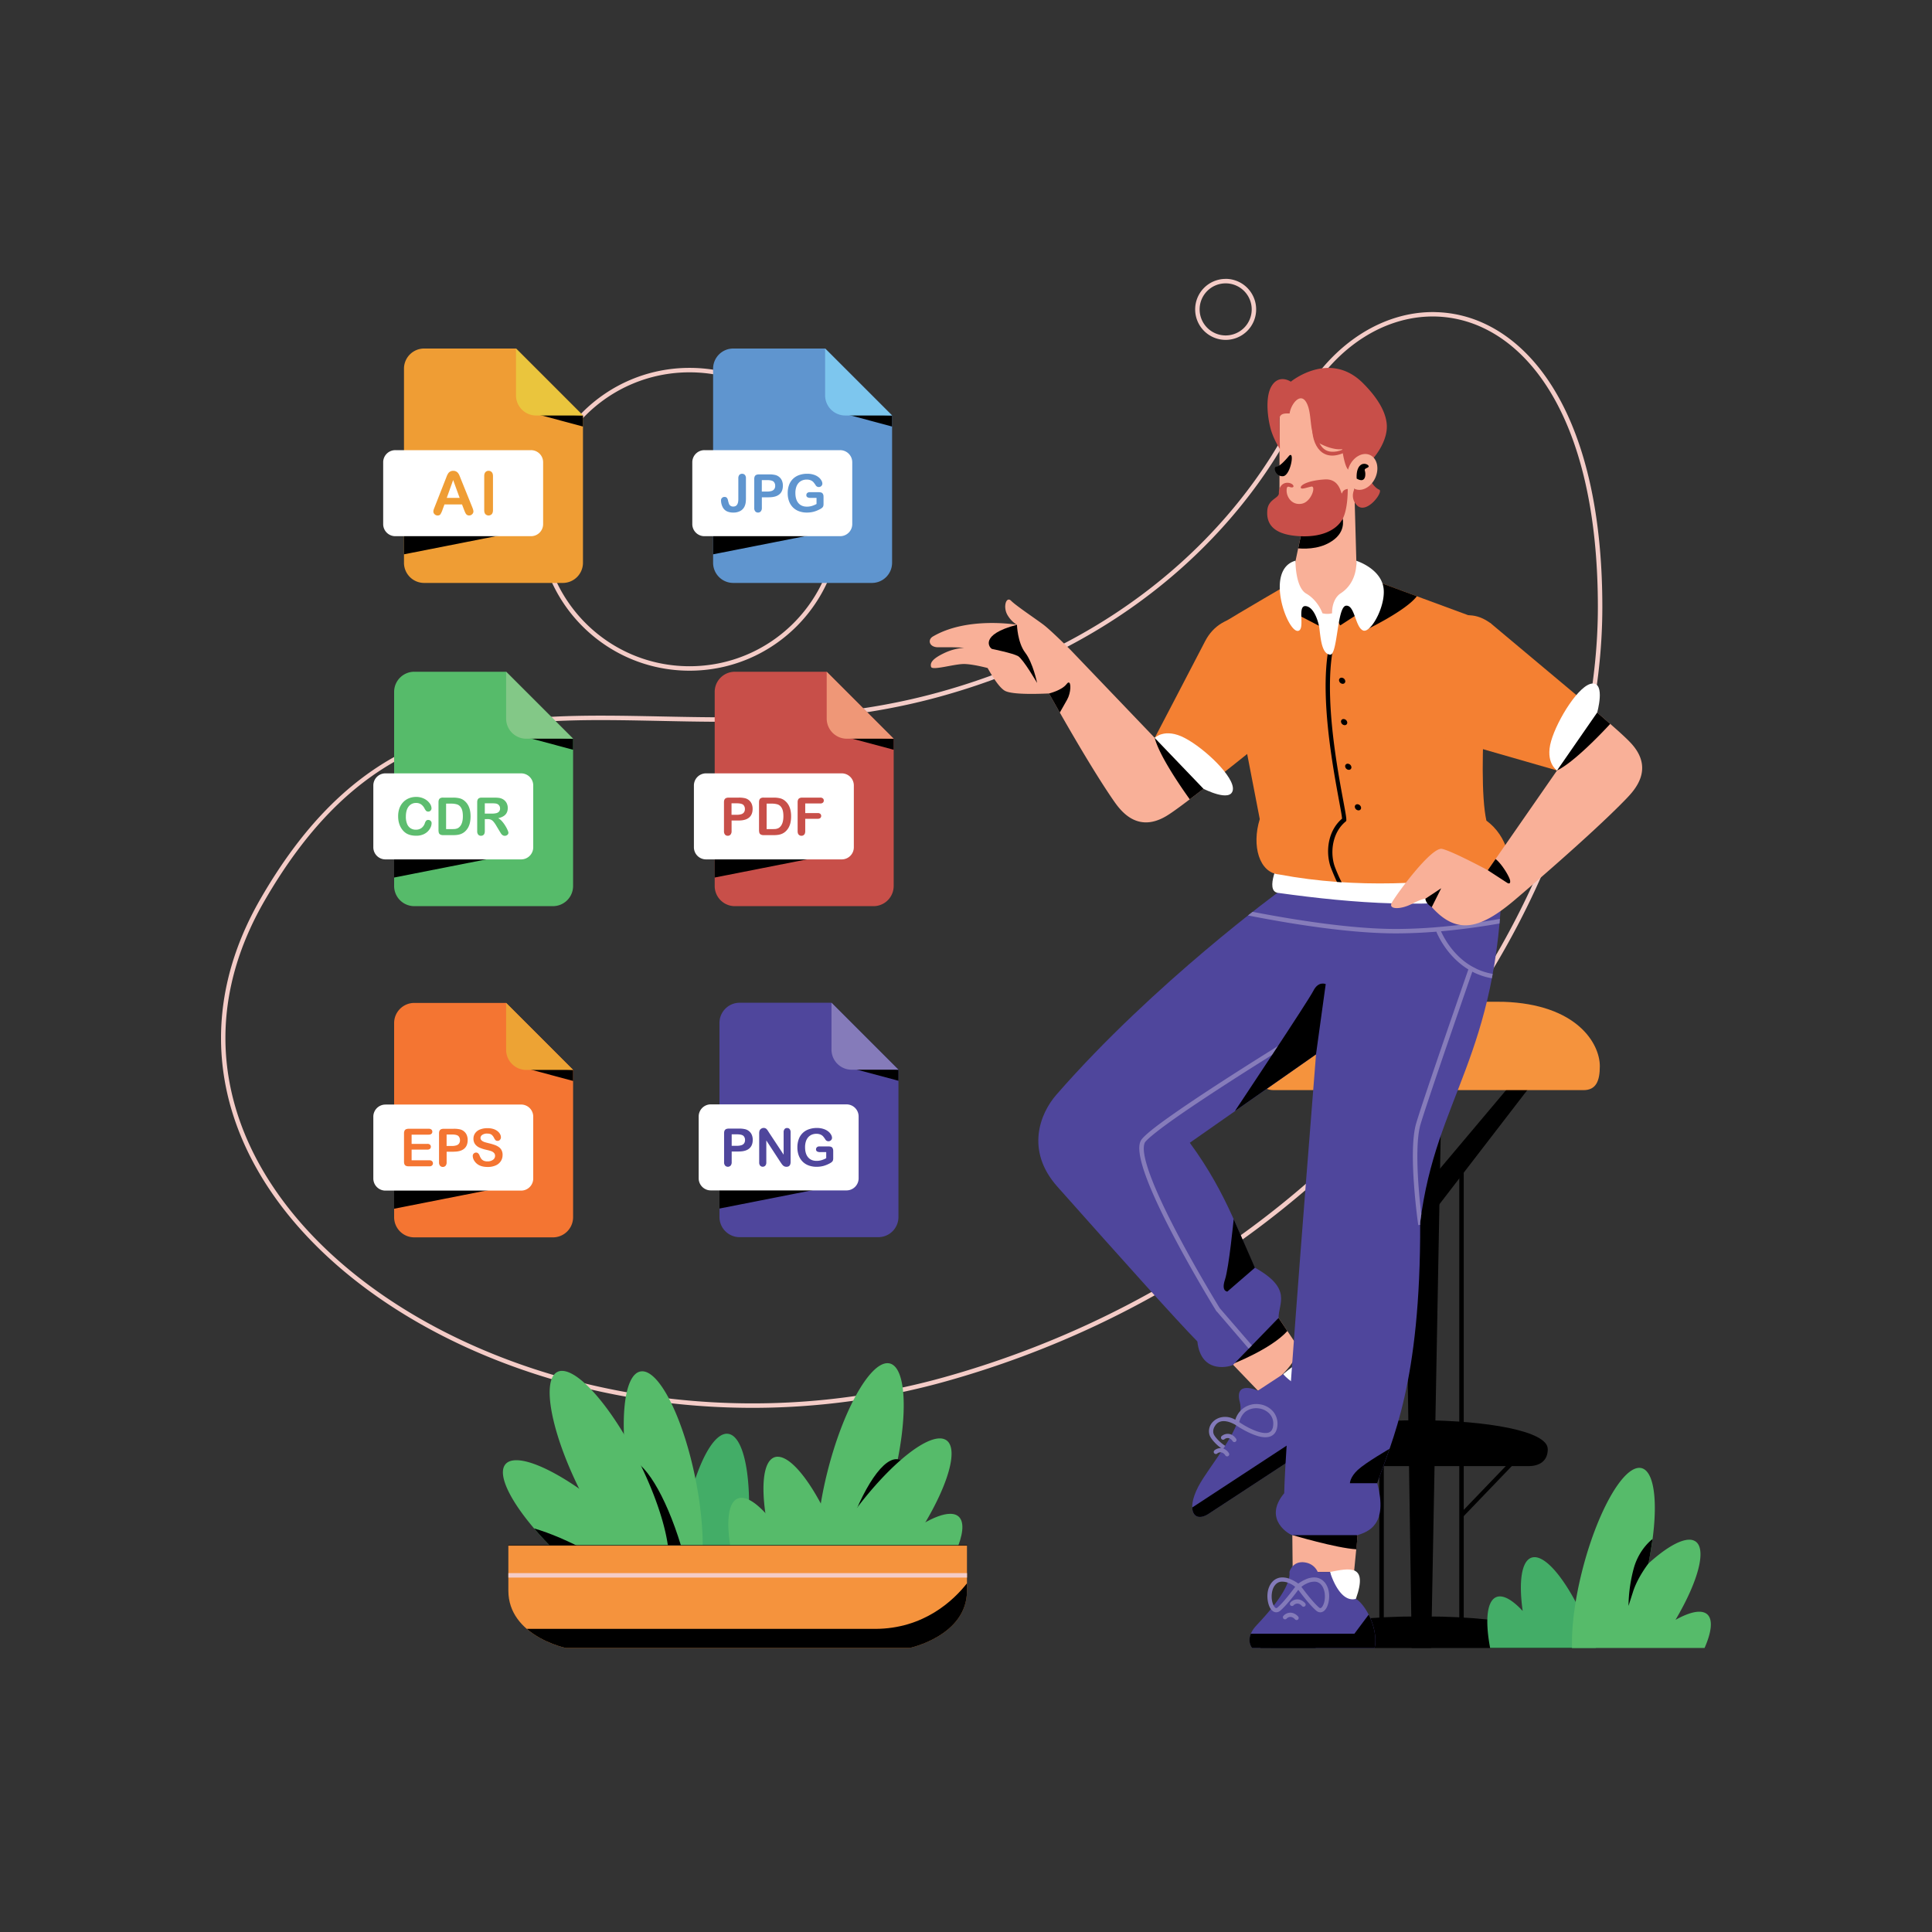 <svg xmlns="http://www.w3.org/2000/svg" viewBox="0 0 3000 3000"><rect x="0" y="0" width="3000" height="3000" fill="#333333" stroke="none"/><defs><style>.cls-1{fill:#f5933d}.cls-2{fill:#43ad67}.cls-3{fill:#56bb6a}.cls-4{fill:#f4ccc7}.cls-5{fill:#ef9d34}.cls-6{fill:#fff}.cls-8{fill:#5f95cf}.cls-12{fill:#4f469c}.cls-14{fill:#f9b098}.cls-15{fill:#837ab9}.cls-17{fill:#f48032}.cls-18{fill:#c84f49}.cls-19{fill:#f47532}</style></defs><g id="Various_Formats_Illustration" data-name="Various Formats Illustration"><path d="M2178.92 1673.95h59.84l-16.44 885h-30.17l-13.23-885z"/><path d="M2403.37 2250.12c0 19.12-13.5 26.47-30.27 26.47h-328.52c-16.76 0-30.26-7.35-30.26-26.47 0-62.19 389-57.17 389 0Z"/><path d="M2145.28 1811.06a3.38 3.38 0 0 0-3.46 3.28v710a3.37 3.37 0 0 0 3.46 3.28 3.37 3.37 0 0 0 3.47-3.26v-710a3.38 3.38 0 0 0-3.46-3.28Z"/><path d="M2185.84 1874.22h46L2047.5 1655.3h-30.17l168.51 218.92z"/><path d="M2231.84 1874.22h-46l184.35-218.92h30.16l-168.51 218.92z"/><path class="cls-1" d="M2110.14 1555.36c-117.22 3-157.45 64.15-157.45 100.21 0 23.15 6 37.18 25.31 37.18h480.91c19.3 0 25.3-14 25.3-37.18 0-35.3-35.63-96.31-150-100 0 0-215.09-.45-224.07-.22Z"/><path d="M2201.14 2510c-141.07 0-227.32 27.65-227.32 49h466.84c0-21.32-86.26-49-227.32-49l-6.1 10-6.1-10Z"/><path d="M2269.41 1797.93a3.38 3.38 0 0 0-3.46 3.28v723.08a3.46 3.46 0 0 0 6.92 0v-723.08a3.38 3.38 0 0 0-3.46-3.28ZM2034.42 2237.13c-1.41 1.22-2.33 2.45-2.06 2.73l110.16 114.63c.27.29 1.64-.47 3.06-1.69s2.33-2.45 2.05-2.73l-110.15-114.63c-.27-.29-1.64.47-3.06 1.69Z"/><path d="M2380.71 2237.13c1.43 1.22 2.33 2.45 2.05 2.73l-110.14 114.63c-.28.29-1.64-.47-3.06-1.69s-2.33-2.45-2.06-2.73l110.16-114.63c.28-.29 1.64.47 3.05 1.69Z"/><path class="cls-2" d="M2382.7 2418a14.14 14.14 0 0 0-6.42 1.51c-13.75 6.94-18.14 37.31-11.86 82-13.71-14.81-25.94-22.64-35.4-22.61a14.19 14.19 0 0 0-7.29 1.91c-12.85 7.45-15.74 36.18-7.87 78.09h164.23c-29-80.83-69.78-141-95.39-140.93Z"/><path class="cls-3" d="M2545.29 2279.28c-27 .42-66.14 71.24-88.68 160.53-11.1 44-16.66 86.81-15.49 119.14h205.72c10.76-24.46 12.69-42.41 5.5-50.86-3.07-3.6-7.74-5.42-13.87-5.4-9.35 0-21.9 4.34-36.76 12.62 36.8-62.35 48.94-112.19 29.83-122.52a17.4 17.4 0 0 0-8.51-1.94c-14.7.05-37.36 13.28-63.51 37.12 17.17-82.27 12-145.53-12.18-148.57a13.94 13.94 0 0 0-2.05-.11Z"/><path d="M2559.52 2428s-16.56 21.14-23.67 43.38l-7.11 22.25a232.44 232.44 0 0 1 8.33-59c8.66-30.28 29-44.81 29-44.81s-4.54 31-6.6 38.21Z"/><path class="cls-4" d="M1070.75 578.15c126.06 0 228.18 102.13 228.18 228.19s-102.12 228.18-228.18 228.18S842.56 932.4 842.56 806.34s102.12-228.19 228.19-228.19Zm0-6.92c-129.81 0-235.11 105.31-235.11 235.11s105.3 235.1 235.11 235.1 235.09-105.3 235.09-235.1-105.29-235.11-235.09-235.11Zm1156.7-79.79a183.28 183.28 0 0 1 74.71 17.3c96.94 45.06 179 181 179 433.76 0 445.68-366.08 1014.57-1014.95 1196-324.15 90.62-655.82 21.85-872.3-127.75-108.24-74.8-187.62-169.76-223.14-274.9s-27.37-220.49 39.93-337c128.47-222.54 277.5-270.72 451.3-279.16s372 23.74 595.63-37.48c445.54-122 569.22-459.58 570-461.83 48.53-83.94 124.17-130.09 199.83-128.93Zm.25-6.84c-78.38-1.15-156.63 46.66-206.17 132.47a4 4 0 0 0-.26.56S1900 953.92 1455.76 1075.54c-222 60.78-419.28 28.75-594.14 37.24s-327.49 58.42-456.9 282.54c-68.16 118.07-76.59 235.84-40.48 342.74S480.81 1941 590 2016.43c218.38 150.92 551.9 219.91 878.1 128.71 651.83-182.23 1020-753.18 1020-1202.64 0-254.25-82.62-393.38-183-440a189.22 189.22 0 0 0-77.38-17.86ZM1903.2 440a40.43 40.43 0 1 1-40.42 40.42A40.37 40.37 0 0 1 1903.2 440Zm0-6.93a47.35 47.35 0 1 0 47.34 47.35A47.4 47.4 0 0 0 1903.2 433Z"/><path class="cls-5" d="M658.68 541.18a31.31 31.31 0 0 0-31.38 31.38V873.8a31.31 31.31 0 0 0 31.38 31.38h215.17a31.32 31.32 0 0 0 31.38-31.38V645.18l-104-104Z"/><path d="M627.3 824.94v35.8l181.55-35.8H627.3z"/><path class="cls-6" d="M613.85 699h210.69a18.79 18.79 0 0 1 18.83 18.84v95.93a18.79 18.79 0 0 1-18.83 18.82H613.85A18.79 18.79 0 0 1 595 813.74v-95.93A18.8 18.8 0 0 1 613.85 699Z"/><path class="cls-5" d="M693.73 773.09h20l-10.08-27.69-9.92 27.69Zm26.9 18.63-3.2-8.43h-27.27L687 791.9a30.55 30.55 0 0 1-3.2 6.81c-.88 1.17-2.33 1.74-4.35 1.74a6.36 6.36 0 0 1-4.53-1.87 5.76 5.76 0 0 1-2-4.26 9.67 9.67 0 0 1 .46-2.84c.31-1 .81-2.33 1.51-4.07L692 743.85q.74-1.87 1.74-4.49A24.17 24.17 0 0 1 696 735a8.92 8.92 0 0 1 3.06-2.79 9.44 9.44 0 0 1 4.72-1.1 9.22 9.22 0 0 1 4.71 1.1 8.76 8.76 0 0 1 3.07 2.74 17.21 17.21 0 0 1 2 3.67q.82 1.92 2.06 5.17L733.08 787q2.05 5 2.06 7.19a6 6 0 0 1-2 4.3 6.33 6.33 0 0 1-4.67 1.93 5.83 5.83 0 0 1-2.74-.6 5.58 5.58 0 0 1-1.92-1.51 15.28 15.28 0 0 1-1.69-3c-.59-1.37-1.09-2.58-1.52-3.61ZM751.9 792.17v-52.85q0-4.12 1.87-6.18a6.27 6.27 0 0 1 4.85-2.06 6.36 6.36 0 0 1 4.94 2.06c1.29 1.35 1.93 3.4 1.93 6.18v52.85q0 4.17-1.93 6.23a6.87 6.87 0 0 1-9.79 0c-1.25-1.41-1.87-3.48-1.87-6.23Z"/><path d="m824.54 640.7 80.69 21.62v-17.14l-80.69-4.48z"/><path d="m905.23 645.18-104-104v72.62a31.31 31.31 0 0 0 31.38 31.38Z" fill="#eac53d"/><path class="cls-8" d="M1138.68 541.18a31.31 31.31 0 0 0-31.38 31.38V873.8a31.31 31.31 0 0 0 31.38 31.38h215.17a31.32 31.32 0 0 0 31.38-31.38V645.18l-104-104Z"/><path d="M1107.3 824.94v35.8l181.55-35.8H1107.3z"/><path class="cls-6" d="M1093.85 699h210.69a18.79 18.79 0 0 1 18.83 18.84v95.93a18.79 18.79 0 0 1-18.83 18.82h-210.69a18.79 18.79 0 0 1-18.85-18.85v-95.93a18.8 18.8 0 0 1 18.85-18.81Z"/><path class="cls-8" d="M1158.29 742.79v30.53a53.88 53.88 0 0 1-.36 6.76 21 21 0 0 1-1.51 5.64 15.35 15.35 0 0 1-6.56 7.52 21.81 21.81 0 0 1-11.13 2.66 23.16 23.16 0 0 1-9.9-1.87 14.59 14.59 0 0 1-6.36-6 22.42 22.42 0 0 1-2.06-5.13 20.93 20.93 0 0 1-.8-5.53 5.22 5.22 0 0 1 5.53-5.72 4.46 4.46 0 0 1 3.54 1.36 9.41 9.41 0 0 1 1.82 4.21 38.59 38.59 0 0 0 1.36 4.89 7.32 7.32 0 0 0 2.26 3.14 7 7 0 0 0 4.53 1.31q7.83 0 7.83-11.49v-32.28a8 8 0 0 1 1.55-5.36 6.1 6.1 0 0 1 8.63 0 7.71 7.71 0 0 1 1.63 5.36ZM1190.93 745.5h-8v17.8h8a23.6 23.6 0 0 0 7-.87 8.22 8.22 0 0 0 4.3-2.86 8.56 8.56 0 0 0 1.47-5.21 8.82 8.82 0 0 0-2.27-6.28q-2.55-2.58-10.45-2.59Zm2.86 26.71H1183v16.49a7.73 7.73 0 0 1-1.67 5.37 5.48 5.48 0 0 1-4.22 1.83 5.55 5.55 0 0 1-4.29-1.79 7.74 7.74 0 0 1-1.63-5.33v-44.91q0-3.9 1.79-5.57c1.19-1.11 3.09-1.67 5.68-1.67h15.15a40.06 40.06 0 0 1 10.33 1 15.45 15.45 0 0 1 6.17 3.3 14.76 14.76 0 0 1 4 5.65 19.9 19.9 0 0 1 1.35 7.51q0 8.91-5.48 13.51t-16.34 4.58ZM1278.78 771.21v11.17a12 12 0 0 1-.44 3.58 5.72 5.72 0 0 1-1.63 2.39 14.71 14.71 0 0 1-3 2.06 47.55 47.55 0 0 1-10.18 4.18 41.21 41.21 0 0 1-10.65 1.31 34.72 34.72 0 0 1-12.25-2.07 25.87 25.87 0 0 1-9.42-6 26.83 26.83 0 0 1-6-9.54 35.94 35.94 0 0 1-2.07-12.52 36.6 36.6 0 0 1 2-12.44 25.55 25.55 0 0 1 6-9.58 26 26 0 0 1 9.59-6 36.46 36.46 0 0 1 12.79-2.1 31.39 31.39 0 0 1 10.42 1.59 22.37 22.37 0 0 1 7.35 3.94 17.49 17.49 0 0 1 4.25 5 10.25 10.25 0 0 1 1.44 4.73 5.09 5.09 0 0 1-1.67 3.82 5.53 5.53 0 0 1-3.94 1.55 5.41 5.41 0 0 1-2.46-.6 5.55 5.55 0 0 1-2-1.66 45.35 45.35 0 0 0-3.7-5.17 11.71 11.71 0 0 0-4.09-2.94 15.34 15.34 0 0 0-6.52-1.2 17.86 17.86 0 0 0-7.31 1.43 15.07 15.07 0 0 0-5.53 4.1 18.76 18.76 0 0 0-3.5 6.56 29.5 29.5 0 0 0-1.19 8.62q0 10.26 4.69 15.78t13.16 5.53a26.78 26.78 0 0 0 7.67-1.07 38.66 38.66 0 0 0 7.31-3.07v-9.46h-9.14a10.06 10.06 0 0 1-5-1 3.62 3.62 0 0 1-1.67-3.38 4.21 4.21 0 0 1 1.39-3.22 5.6 5.6 0 0 1 3.86-1.27h13.4a17.14 17.14 0 0 1 4.17.44 4.61 4.61 0 0 1 2.74 2 7.81 7.81 0 0 1 1.07 4.53Z"/><path d="m1304.54 640.7 80.69 21.62v-17.14l-80.69-4.48z"/><path d="m1385.23 645.18-104-104v72.62a31.3 31.3 0 0 0 31.38 31.38Z" fill="#7dc6ee"/><path class="cls-3" d="M643.35 1043.08a31.3 31.3 0 0 0-31.35 31.38v301.24a31.3 31.3 0 0 0 31.38 31.37h215.14a31.3 31.3 0 0 0 31.38-31.37v-228.62l-104-104Z"/><path d="M611.97 1326.84v35.79l181.55-35.79H611.97z"/><path class="cls-6" d="M598.52 1200.87h210.69A18.79 18.79 0 0 1 828 1219.7v95.93a18.79 18.79 0 0 1-18.83 18.83H598.52a18.78 18.78 0 0 1-18.82-18.83v-95.93a18.78 18.78 0 0 1 18.82-18.83Z"/><path d="M670.2 1278.4a15.62 15.62 0 0 1-1.39 6 21.81 21.81 0 0 1-4.29 6.36 22.23 22.23 0 0 1-7.52 5 27 27 0 0 1-10.65 1.94 36.84 36.84 0 0 1-8.39-.87 24.09 24.09 0 0 1-6.88-2.7 23.83 23.83 0 0 1-5.64-4.89 29.26 29.26 0 0 1-3.94-6.12 33.54 33.54 0 0 1-2.46-7.28 40.46 40.46 0 0 1-.8-8.18 36.7 36.7 0 0 1 2-12.61 26.82 26.82 0 0 1 5.88-9.49 25.43 25.43 0 0 1 9-6.05 28.91 28.91 0 0 1 10.93-2.06 27.31 27.31 0 0 1 12.6 2.82 22.75 22.75 0 0 1 8.47 7 13.71 13.71 0 0 1 2.94 7.84 5.11 5.11 0 0 1-1.43 3.57 4.51 4.51 0 0 1-3.46 1.55 4.88 4.88 0 0 1-3.42-1.07 15.32 15.32 0 0 1-2.5-3.7 17.74 17.74 0 0 0-5.45-6.48 13.13 13.13 0 0 0-7.67-2.14 14 14 0 0 0-11.61 5.52q-4.29 5.54-4.29 15.7a29.32 29.32 0 0 0 1.91 11.33 14.24 14.24 0 0 0 5.4 6.72 14.91 14.91 0 0 0 8.19 2.23 14.42 14.42 0 0 0 8.59-2.5 15.33 15.33 0 0 0 5.33-7.44 12.09 12.09 0 0 1 1.87-3.74 4.18 4.18 0 0 1 3.57-1.47 5 5 0 0 1 3.62 1.47 4.89 4.89 0 0 1 1.51 3.66ZM692.7 1247.87v39.55h8.94c2 0 3.5-.05 4.61-.15a14.25 14.25 0 0 0 3.46-.8 9.31 9.31 0 0 0 3.1-1.79q5.93-5 5.93-17.25 0-8.62-2.63-12.92a11.42 11.42 0 0 0-6.4-5.45 31.28 31.28 0 0 0-9.22-1.19Zm-4.57-9.34h15.38a41.68 41.68 0 0 1 10.3 1.11 19 19 0 0 1 7.79 4.18q9.09 7.79 9.1 23.69a47.16 47.16 0 0 1-.91 9.58 28.62 28.62 0 0 1-2.83 7.83 24.26 24.26 0 0 1-4.89 6.2 20.27 20.27 0 0 1-5.13 3.38 23.23 23.23 0 0 1-6 1.79 45.65 45.65 0 0 1-7.19.51h-15.39a9.79 9.79 0 0 1-4.85-1 4.66 4.66 0 0 1-2.14-2.74 18.24 18.24 0 0 1-.48-4.61v-42.73q0-3.82 1.71-5.53t5.52-1.71ZM763.69 1247.39H752.8v16h10.57a30.87 30.87 0 0 0 7.16-.71 8.39 8.39 0 0 0 4.41-2.51 7.17 7.17 0 0 0 1.55-4.89 7.45 7.45 0 0 0-1.23-4.25 7.36 7.36 0 0 0-3.42-2.78q-2.05-.88-8.15-.88Zm-6.76 24.49h-4.13v18.72c0 2.47-.54 4.28-1.63 5.45a5.54 5.54 0 0 1-4.25 1.74 5.44 5.44 0 0 1-4.38-1.82 8.13 8.13 0 0 1-1.55-5.37v-44.84c0-2.54.58-4.38 1.71-5.52s3-1.71 5.53-1.71h19.2a54.63 54.63 0 0 1 6.79.36 16.69 16.69 0 0 1 5.1 1.35 14.67 14.67 0 0 1 4.84 3.3 14.16 14.16 0 0 1 3.19 5 16.23 16.23 0 0 1 1.11 6c0 4.34-1.23 7.82-3.7 10.41s-6.15 4.44-11.13 5.53a21.69 21.69 0 0 1 6 4.93 47.38 47.38 0 0 1 5.09 7 46.66 46.66 0 0 1 3.5 6.63 12.82 12.82 0 0 1 1.27 4.06 4.16 4.16 0 0 1-.75 2.3 4.91 4.91 0 0 1-2 1.75 6.08 6.08 0 0 1-2.94.68 5.61 5.61 0 0 1-3.34-1 9 9 0 0 1-2.35-2.34c-.63-1-1.51-2.36-2.62-4.22l-4.73-7.87a42.58 42.58 0 0 0-4.57-6.6 11.27 11.27 0 0 0-4.06-3.1 14.15 14.15 0 0 0-5.21-.83Z" fill="#5dbd6f"/><path d="m809.21 1142.6 80.69 21.62v-17.14l-80.69-4.48z"/><path d="m889.9 1147.08-104-104v72.62a31.31 31.31 0 0 0 31.38 31.38Z" fill="#83c887"/><path class="cls-12" d="M1148.57 1557.07a31.3 31.3 0 0 0-31.38 31.37v301.24a31.3 31.3 0 0 0 31.38 31.38h215.17a31.31 31.31 0 0 0 31.38-31.38v-228.62l-104-104Z"/><path d="M1117.19 1840.82v35.8l181.55-35.8h-181.55z"/><path class="cls-6" d="M1103.74 1714.86h210.69a18.79 18.79 0 0 1 18.83 18.83v95.93a18.79 18.79 0 0 1-18.83 18.83h-210.69a18.79 18.79 0 0 1-18.83-18.83v-95.93a18.79 18.79 0 0 1 18.83-18.83Z"/><path class="cls-12" d="M1144.11 1761.38h-7.95v17.81h7.95a23.31 23.31 0 0 0 7-.88 8.14 8.14 0 0 0 4.29-2.86 8.56 8.56 0 0 0 1.47-5.21 8.83 8.83 0 0 0-2.26-6.28q-2.55-2.58-10.46-2.58Zm2.87 26.71h-10.82v16.5a7.64 7.64 0 0 1-1.67 5.36 5.89 5.89 0 0 1-8.5 0 7.72 7.72 0 0 1-1.63-5.32v-44.92c0-2.6.6-4.45 1.79-5.57s3.08-1.66 5.68-1.66H1147a39.61 39.61 0 0 1 10.33 1 15.11 15.11 0 0 1 6.16 3.3 14.67 14.67 0 0 1 4 5.64 19.9 19.9 0 0 1 1.35 7.51q0 8.91-5.49 13.52t-16.33 4.57ZM1194.12 1758.6l22.7 34.34v-34.66a7.55 7.55 0 0 1 1.43-5 4.92 4.92 0 0 1 3.93-1.71 5 5 0 0 1 4 1.71 7.45 7.45 0 0 1 1.47 5v45.83q0 7.67-6.36 7.67a8.39 8.39 0 0 1-2.87-.47 7.07 7.07 0 0 1-2.38-1.44 14 14 0 0 1-2.06-2.31c-.64-.89-1.28-1.81-1.91-2.74l-22.15-33.94V1805a7.25 7.25 0 0 1-1.55 5 5.52 5.52 0 0 1-8 0 7.54 7.54 0 0 1-1.5-5v-45a12.87 12.87 0 0 1 .63-4.49 6.3 6.3 0 0 1 2.5-2.9 6.74 6.74 0 0 1 3.78-1.15 6.12 6.12 0 0 1 4.69 1.91 13.06 13.06 0 0 1 1.75 2.26c.61.93 1.23 1.9 1.87 2.91ZM1293.81 1787.1v11.17a12.1 12.1 0 0 1-.43 3.58 5.6 5.6 0 0 1-1.63 2.38 14.6 14.6 0 0 1-3 2.07 47.49 47.49 0 0 1-10.18 4.17 40.78 40.78 0 0 1-10.65 1.31 34.72 34.72 0 0 1-12.25-2.07 25.61 25.61 0 0 1-9.42-6 26.69 26.69 0 0 1-6-9.54 35.9 35.9 0 0 1-2.07-12.52 36.6 36.6 0 0 1 2-12.44 25.05 25.05 0 0 1 15.54-15.58 36.32 36.32 0 0 1 12.8-2.11 31.43 31.43 0 0 1 10.42 1.59 22.75 22.75 0 0 1 7.35 3.94 17.53 17.53 0 0 1 4.25 5 10.15 10.15 0 0 1 1.43 4.73 5.05 5.05 0 0 1-1.67 3.81 5.45 5.45 0 0 1-3.93 1.55 5.57 5.57 0 0 1-2.47-.59 5.75 5.75 0 0 1-1.94-1.67 47.25 47.25 0 0 0-3.7-5.17 11.75 11.75 0 0 0-4.1-2.94 15.27 15.27 0 0 0-6.51-1.19 17.77 17.77 0 0 0-7.32 1.43 15.09 15.09 0 0 0-5.52 4.09 18.68 18.68 0 0 0-3.5 6.56 29.2 29.2 0 0 0-1.2 8.62q0 10.26 4.7 15.79t13.15 5.52a26.85 26.85 0 0 0 7.68-1.07 39.26 39.26 0 0 0 7.31-3.06V1789h-9.14a10.05 10.05 0 0 1-5-1 3.62 3.62 0 0 1-1.67-3.38 4.14 4.14 0 0 1 1.39-3.21 5.58 5.58 0 0 1 3.86-1.28h13.39a17.17 17.17 0 0 1 4.18.44 4.61 4.61 0 0 1 2.74 2 7.87 7.87 0 0 1 1.07 4.53Z"/><path d="m1314.43 1656.58 80.69 21.62v-17.13l-80.69-4.49z"/><path d="m1395.12 1661.06-104-104v72.63a31.3 31.3 0 0 0 31.38 31.37Z" fill="#857bba"/><path class="cls-14" d="m1985.36 2046.37 32.51 48.46c-11.13 29.49-40.32 56.25-64.56 64.57l-39.66-41.32 28.37-41.35 43.34-30.36Z"/><path d="m1942 2076.74-28.37 41.34s60.2-23.19 85.4-51.31l-13.69-20.4-43.34 30.37Z"/><path class="cls-6" d="M2063.61 2138.49s-21.42 10.91-40.46 17.18-30.73-21.9-30.73-21.9c50.68-42.28 52.89-23.22 71.19 4.72Z"/><path class="cls-12" d="M2114.58 2194.82c-1.64-29-19-43.62-51-56.33-32.85 17.49-48.23 19.56-71.19-4.72l-39.11 25.63s-37.53-17.21-28 18.31-48 98.36-64.84 131.15c-19 37.07-6.25 56.5 16.52 41.58l237.54-155.62Z"/><path class="cls-15" d="M1935.51 2191a28 28 0 0 1 18.92-4.08 27.67 27.67 0 0 1 16.84 8.35c4.19 4.57 6.57 10.66 5.69 18.47-.44 3.87-1.54 6.36-2.94 8a9.35 9.35 0 0 1-5.52 3.1c-4.69 1-11.65-.37-18.63-3a125.69 125.69 0 0 1-25.62-13.61c2.2-8.06 6.13-13.9 11.25-17.29Zm-48 13.4a23.84 23.84 0 0 0-5.46 4.88 20.43 20.43 0 0 0-4 18.61c1.83 6.47 12.14 17.31 20.83 22.58 1.41-1.7 3.72-5.38 3.5-5.51-8-4.89-16.74-14.31-18-18.84-1.34-4.77.16-8.91 2.75-12.71 9.81-14.43 31-1 31.2-.92 0 0 14.19 9.91 29.27 15.54 7.54 2.81 15.34 4.69 22.27 3.23a16.21 16.21 0 0 0 9.13-5.26c2.41-2.85 3.91-6.72 4.45-11.52a29.42 29.42 0 0 0-7.38-23.62 34 34 0 0 0-20.83-10.42 34.4 34.4 0 0 0-23.37 5.43 34.85 34.85 0 0 0-13.69 18.72c-10-5.83-20.61-5.55-28.51-1.45a24.61 24.61 0 0 0-2.17 1.27Z"/><path d="M2086.16 2149.41a130.05 130.05 0 0 0-10.9 30.65c-4.06 19.47-27.43 32-27.43 32l-196.52 128.75c.48 14.54 11 19.26 25.73 9.62l237.54-155.62c-1.2-21.22-10.84-34.71-28.42-45.41Z"/><path class="cls-15" d="M1897.14 2229.81a3.27 3.27 0 0 0-.5 4.6 3.28 3.28 0 0 0 4.6.51 8 8 0 0 1 6.29-1.84c2.17.34 4.43 1.62 6.47 4.73a3.27 3.27 0 0 0 5.47-3.59c-2.86-4.37-6.82-7-10.93-7.6a14.64 14.64 0 0 0-11.4 3.19ZM1885.89 2252a3.26 3.26 0 0 0-.5 4.59 3.27 3.27 0 0 0 4.59.5 8 8 0 0 1 6.29-1.83c2.17.35 4.43 1.61 6.47 4.73a3.27 3.27 0 0 0 4.53.94 3.27 3.27 0 0 0 .94-4.53c-2.86-4.37-6.82-7-10.93-7.6a14.66 14.66 0 0 0-11.39 3.19Z"/><path class="cls-14" d="m2006.7 2383.59.58 57.26h95.28l5.55-57.16c-34.54-10.26-60.84-10.45-101.39-.1Z"/><path d="M2006.7 2383.59s68 20.33 99.51 22.14l1.87-22c-34.19-10.21-59.67-12.9-101.4-.1Z"/><path class="cls-12" d="M1989.05 1382.25s-196.91 143.42-348.83 317.75c-24.78 28.42-48.64 86 1.58 142.55 99.94 112.47 187.67 210.29 217.45 240.41 5.77 53.55 53.85 38.23 55.54 36.27l70.57-72.82c-.34-22.28 22.1-45.2-36.68-77.92-21.38-41.58-40.72-111.83-101.16-194l196-137.23c-20.32 256.41-47.77 604.6-49.42 681.38-34.43 41.42 10 65.28 12.61 65.13h101.4c16-5.26 47.85-15.58 30.43-80.57 22.63-66.92 67.57-153.33 66.7-404.67 24.43-196 120.88-256.35 127.5-540.67l-343.66 24.47Z"/><path d="m1948.68 1968.45-42.83 37.08s-9.89 0-3.71-18.55 13.51-93.94 13.51-93.94l33 75.41ZM2138.51 2303.12h-42.35s0-9.3 12.23-20.66 49.31-32.77 49.31-32.77l-19.19 53.43Z"/><path d="M2028.17 1597.83a3.32 3.32 0 0 0-1.74.5s-56.28 34.32-116 72.67c-29.84 19.17-60.54 39.36-85.52 56.78s-44 31.73-51.54 40.63c-4.54 5.37-5 13.44-3.62 23.25s4.78 21.65 9.6 34.88c9.66 26.46 25 58.44 41.19 89.42 32.37 62 68.11 119.82 68.11 119.82a3.42 3.42 0 0 0 1.15 1.12l49.15 57.24 4.94-5.09-49.77-57.61c-.67-1.1-35.54-57.62-67.45-118.69-16.1-30.83-31.35-62.66-40.81-88.59-4.73-13-8-24.46-9.26-33.44s-.21-15.17 2-17.84c6.07-7.16 25.37-22.09 50.22-39.42s55.5-37.49 85.3-56.64c59.61-38.29 115.83-72.58 115.83-72.58a3.46 3.46 0 0 0-1.86-6.41Zm-83.08-182c-2.42 1.9-4.64 3.63-7.23 5.68 60 11.84 154.76 27.84 229.1 27.84 21.54 0 42.88-1 63.4-2.65 2.63 6.45 17.06 38.71 49.71 58.64-2.37 6.83-68 195.39-80.85 238.32-6.83 22.78-6 61.18-3.67 94.35s6.22 60.9 6.22 60.9l.49 3.42 2.94-.41v-3.49c.56-4.51 1.17-8.92 1.81-13.29-1.34-11.09-3.2-28-4.57-47.61-2.28-32.9-2.75-71.38 3.4-91.87 12.5-41.65 76.77-226.55 80.35-236.84a103.36 103.36 0 0 0 30.37 10.24c.44-2.26.85-4.54 1.27-6.83a97.34 97.34 0 0 1-22.52-6.66c-2.36-1-10.48-5.33-11.75-6.1-27.77-16.84-41.68-43.73-46-53.37 33.85-3 65.11-7.56 90.85-12.11.21-2.36.42-4.75.6-7.15-25.6 4.57-56.88 9.24-90.84 12.26-1.09.11-9 .77-11.57 1-19.38 1.48-39.44 2.38-59.68 2.38-71.07 0-161.86-15-221.87-26.61Z" fill="#867cba"/><path class="cls-6" d="M1988.79 1333.55c-1.31 0-25.85 49.91-4.48 52.87 119.46 16.57 238.21 25.6 355.42 4.37 20-3.62-24.9-57.24-26.22-57.24Z"/><path class="cls-17" d="m2122.64 897.3 192.74 71.07s-23.55 232-7.31 305.92c32.7 23.55 44.23 70.79 24.64 83.49-111.32 13.82-224.13 23-347 0-30-2.62-42.55-44.06-29.56-85.87 0 0-55-284.19-58.71-303.54 20.5-13.29 114.29-67.64 114.29-67.64l110.95-3.43Z"/><path class="cls-14" d="m2103 759.13 3.49 125.43c0 93.82-101 93.43-101 16.17l18.36-87.84 79.15-53.76Z"/><path d="m2073.44 779.24-49.51 33.65-8.07 38.62c15.8 1.28 38.25-.07 55.72-13.74 30.15-23.6 1.87-58.56 1.87-58.56Z"/><path class="cls-14" d="M1986.78 651.18v125.43s-2.19 44.58 49.16 49.17 67.1-48.73 67.53-74.08 0-66.11 0-105.76-116.69-58.13-116.69 5.24Z"/><path d="M2001.53 707.88s-13.38 16.72-19.33 16.72-1.85 15.61 10 14.87 18.76-41.07 9.29-31.59ZM2081.21 971.09l26.73-17.33s-9.46-20-19.31-17.4-15.7 23.93-7.42 34.73ZM2048.1 971.71l-33.31-17.34s1.85-20 12.7-17.39 24.79 23.93 20.61 34.73ZM2138.18 903c-.79 18.06-4.8 43.3-17.11 75.08 0 0 62.24-29.82 79-52.25L2138.18 903ZM2067.74 994.49a2.55 2.55 0 0 0-2.58 2c-11.82 50.51-6.09 118.78 2 174.93 4 28.08 8.67 53.13 12 71.32 1.66 9.09 3.06 16.48 3.9 21.61.4 2.57.67 4.59.78 5.88a8.22 8.22 0 0 1 .06 1c-20.61 17.55-25.72 47.63-18.62 72.17 1.35 4.63 7.78 20 10.77 26 2.43.18 4.85.34 7.28.49-3.15-5.53-10.16-21.91-11.66-27.11-6.49-22.4-1.66-51.15 17.74-67a2.65 2.65 0 0 0 1.15-2.64 12.72 12.72 0 0 0-.07-2.19c-.13-1.64-.42-3.76-.84-6.41-.85-5.3-2.23-12.69-3.92-21.78-3.38-18.18-8-43.11-12-71-8-55.84-13.53-123.65-2.06-172.69a3.92 3.92 0 0 0-2.55-4.29 3.79 3.79 0 0 0-1.18-.26h-.22Z"/><path class="cls-6" d="M2011.61 870.64c-48.46 13.68-12.63 111.77 4.05 109 11.92-2-2.46-40.32 12.11-38.47 12.45 1.58 18.42 22.63 19.91 28.76.09.48.42 1.78.42 1.78 2.33 12.3 2.57 43.86 17.33 44.85 11.67.79 10.65-74.15 24.51-76s14.35 33.52 26.72 38.47 38-42.65 30.88-70.16-41.49-38.1-41.49-38.1c.22 1.17 2.57 33.14-24.15 50.47-9.83 6.37-13.72 19.7-13.43 31.06a30.4 30.4 0 0 1-15 0c-4.12-11.22-13.16-23.72-25-30.46-17.43-9.92-16.87-51.18-16.87-51.18Z"/><path d="M2088.85 1057.07a3.83 3.83 0 0 1-3.85 4.76 6 6 0 0 1-5.66-4.76 3.82 3.82 0 0 1 3.85-4.76 6 6 0 0 1 5.66 4.76M2091.91 1121.27a3.83 3.83 0 0 1-3.86 4.76 6 6 0 0 1-5.66-4.76 3.82 3.82 0 0 1 3.86-4.75 6 6 0 0 1 5.66 4.75M2098.36 1190.64a3.82 3.82 0 0 1-3.85 4.76 6 6 0 0 1-5.66-4.76 3.83 3.83 0 0 1 3.86-4.76 6 6 0 0 1 5.65 4.76M2113.37 1253.58a3.83 3.83 0 0 1-3.86 4.76 6 6 0 0 1-5.65-4.76 3.82 3.82 0 0 1 3.85-4.76 6 6 0 0 1 5.66 4.76"/><path class="cls-18" d="M2092.76 759.25s.62 31.52-8.34 47.28-31.83 29.36-72 25.65-46.06-23.18-44.51-40.18 18.23-18.24 17.92-26.27 4.33-15.76 12.67-16.07 12.67 6.18 8.35 7.1-9-5.25-9 5 8.35 23.18 23.49 20.4 22.57-28.13 14.84-26.58-16.38 5.25-16.38 1.23 12.05-10.81 37.39-12.36 25 26.89 26.89 21 8.65-6.18 8.65-6.18ZM2002.52 642.12c1.55-13.91 17.31-35.54 26.89-15.46s1.23 52.85 21.94 63.05 32.76 7.73 32.76 7.73 3.71 28.74 10.2 32.45 36.16-16.07 36.16-16.07 19.19-20.07 22.58-44.8-13.67-51.1-36.55-74c-51.95-51.94-112.13-2.37-112.13-2.37s-17.92-12.36-29.66 6.49-5.26 57.79.31 72.94a123.58 123.58 0 0 0 12.36 25l-.61-46c0-9.91 9.3-9.06 15.75-9.06ZM2124.74 741.21c5.25 8.74 10.05 16.17 17 19.23s-19.77 39.36-34.7 24.18-1.04-38.62 17.7-43.42Z"/><path class="cls-14" d="M2135.6 741.84c-6.51 14.55-20.82 22.31-32 17.32s-14.9-20.81-8.39-35.37 20.82-22.31 32-17.33 14.89 20.82 8.39 35.38Z"/><path d="M2106.64 743.18c0-.77-1.31-13.66 4.92-20s14.75-1.09 13.66 1.42-7.43 2.4-5.9 6.34 2.35 20.91-12.68 12.24Z"/><path class="cls-18" d="M2024.53 618.8s16.11 8.24 13.3 37.36 11 61.12 45.39 48.42 28.39-28.5 28.39-28.5-19.4 27.37-44.69 25.31-25.54-43-20.44-57.38-10.53-30.64-22-25.21Z"/><path class="cls-6" d="M2105.41 2482.73c19.84-55.57-11.34-47.21-40.18-41.79 0 0 5.57 39.78 19.56 45s20.62-3.23 20.62-3.23Z"/><path class="cls-12" d="M2022.24 2425.8c-16-.16-20 15.14-20 15.14 3 29.44-49.07 79.75-54.33 86.53-14.86 19.25-3.49 31.48-3.49 31.48h190.09c6.36-30.39-14.53-67.84-29.05-76.22-26.23 7-40.18-41.79-40.18-41.79h-19.15s-4.95-13.85-22.26-15.09a12.16 12.16 0 0 0-1.58-.07Z"/><path d="m2125.23 2507.24-22.08 29.56h-135a247.37 247.37 0 0 0-11.09 22.15h177.39c3.59-17.15-1.5-36.55-9.23-51.71Z"/><path d="M1942.32 2536.8c-5.71 13.77 2 22.15 2 22.15H2041s13.11 0 .44-16.62a28.35 28.35 0 0 0-6.12-5.53Z"/><path class="cls-15" d="M2041.76 2456a13.43 13.43 0 0 1 9.62 4.66c5.89 6.44 7 18 5 26.56-1 4.27-2.88 7.64-4.4 9a2.77 2.77 0 0 1-1.75.85 3.19 3.19 0 0 1-2.09-1c-9.85-8.45-24.19-27.76-27.33-32a36.4 36.4 0 0 1 10.08-5.93 25.68 25.68 0 0 1 10.91-2.1Zm.43-6.53a31.75 31.75 0 0 0-13.77 2.54 60.05 60.05 0 0 0-14.57 8.58 3.27 3.27 0 0 0-.55 4.43s18 25.25 30.53 36a9.72 9.72 0 0 0 6.46 2.58 9.59 9.59 0 0 0 6-2.47c3.23-2.83 5.21-7.24 6.44-12.36 2.43-10.2 1.59-23.66-6.49-32.52a20.64 20.64 0 0 0-14-6.76Z"/><path class="cls-15" d="M1990.14 2456a25.72 25.72 0 0 1 10.92 2.1 36.4 36.4 0 0 1 10.08 5.93c-3.13 4.25-17.48 23.56-27.33 32a3.21 3.21 0 0 1-2.1 1 2.65 2.65 0 0 1-1.75-.85c-1.52-1.34-3.38-4.71-4.4-9-2-8.51-.92-20.12 5-26.56a13.43 13.43 0 0 1 9.61-4.66Zm-.43-6.53a20.62 20.62 0 0 0-14 6.76c-8.08 8.86-8.94 22.32-6.5 32.52 1.22 5.12 3.21 9.53 6.44 12.36a9.35 9.35 0 0 0 6 2.47 10 10 0 0 0 6.45-2.58c12.53-10.73 30.54-36 30.54-36a3.28 3.28 0 0 0-.57-4.43 59.68 59.68 0 0 0-14.55-8.58 31.82 31.82 0 0 0-13.78-2.54ZM2003.85 2488.31a3.27 3.27 0 0 0 .15 4.62 3.28 3.28 0 0 0 4.61-.16 8.06 8.06 0 0 1 6-2.7c2.2 0 4.62.94 7.08 3.74a3.27 3.27 0 1 0 4.91-4.32c-3.47-3.92-7.76-5.93-11.92-6a14.54 14.54 0 0 0-10.82 4.8ZM1993 2509a3.27 3.27 0 0 0 .16 4.62 3.26 3.26 0 0 0 4.62-.14 7.94 7.94 0 0 1 6-2.72c2.19 0 4.61 1 7.08 3.74a3.27 3.27 0 0 0 4.62.3 3.28 3.28 0 0 0 .29-4.62c-3.47-3.92-7.76-5.91-11.92-6A14.48 14.48 0 0 0 1993 2509Z"/><path class="cls-14" d="m2417.75 1196.38-107.54 154.88s-54-29.15-70.87-33.11-73.55 74-78.47 84.21 14.34 10 31.44 1.24 21-8.06 21-8.06a124 124 0 0 0 21.81 24.71c35 29.79 69.28 18.3 120.05-25.44 0 0 115.86-98.18 170.25-154.7 13.17-13.69 43.24-46 8-85.18-9.83-11-33.69-31.46-53.33-48.52-26.19-22.72-62.35 90-62.35 90Z"/><path class="cls-17" d="m2315.38 968.37 164.72 138-62.35 90s-116.09-33.5-162.74-46.79c-109.18-31.09-28.78-248.83 60.37-181.22Z"/><path d="m2213.31 1395.54 24.58-16.28-14.71 29.41c-4.68-3.26-9-6.82-9.87-13.13ZM2322.31 1333.84l-12.1 17.42 30 19.51s5.45 3.73 4.73-3.12c-.58-5.59-12.67-26-22.61-33.81ZM2473.8 1103.45c-25.32-2.84-56.05 92.93-56.05 92.93 25.89-12.51 67.86-56.4 82.61-72.31-6.81-6-13.73-12-20.26-17.66a11.61 11.61 0 0 0-6.3-3Z"/><path class="cls-6" d="m2417.75 1196.38 62.35-90s12.94-45.7-7.22-45-54.65 55.73-64.32 89.35 9.19 45.65 9.19 45.65Z"/><path class="cls-19" d="M643.35 1557.34a31.3 31.3 0 0 0-31.35 31.38V1890a31.3 31.3 0 0 0 31.38 31.37h215.14A31.3 31.3 0 0 0 889.9 1890v-228.66l-104-104Z"/><path d="M611.97 1841.1v35.79l181.55-35.79H611.97z"/><path class="cls-6" d="M598.52 1715.13h210.69A18.79 18.79 0 0 1 828 1734v95.93a18.79 18.79 0 0 1-18.83 18.83H598.52a18.78 18.78 0 0 1-18.82-18.83V1734a18.78 18.78 0 0 1 18.82-18.83Z"/><path class="cls-19" d="M665.75 1761.89h-26.6v14.31h24.49a5.63 5.63 0 0 1 4 1.24 4 4 0 0 1 1.36 3.17 4.33 4.33 0 0 1-1.32 3.26 5.69 5.69 0 0 1-4.05 1.24h-24.48v16.57h27.51a5.87 5.87 0 0 1 4.17 1.31 4.73 4.73 0 0 1 0 6.8 6 6 0 0 1-4.17 1.27h-32.08q-3.86 0-5.56-1.71c-1.12-1.14-1.67-3-1.67-5.52V1760a9.76 9.76 0 0 1 .75-4.14 4.64 4.64 0 0 1 2.35-2.35 9.9 9.9 0 0 1 4.13-.75h31.17a5.94 5.94 0 0 1 4.17 1.27 4.13 4.13 0 0 1 1.39 3.26 4.3 4.3 0 0 1-1.39 3.34 6 6 0 0 1-4.17 1.23ZM701.48 1761.65h-8v17.81h8a23.31 23.31 0 0 0 7-.88 8.08 8.08 0 0 0 4.29-2.86 8.52 8.52 0 0 0 1.47-5.2 8.84 8.84 0 0 0-2.26-6.29q-2.55-2.58-10.46-2.58Zm2.86 26.71h-10.81v16.5a7.68 7.68 0 0 1-1.67 5.37 5.92 5.92 0 0 1-8.5 0 7.76 7.76 0 0 1-1.63-5.33V1760c0-2.6.59-4.45 1.79-5.56s3.08-1.67 5.68-1.67h15.14a39.7 39.7 0 0 1 10.34 1 15.22 15.22 0 0 1 6.16 3.3 14.69 14.69 0 0 1 4 5.64 19.76 19.76 0 0 1 1.36 7.52q0 8.9-5.49 13.52t-16.34 4.56ZM780.39 1793.57a17 17 0 0 1-2.75 9.5 17.93 17.93 0 0 1-7.95 6.6 29.82 29.82 0 0 1-12.44 2.38q-8.62 0-14.23-3.25a19.34 19.34 0 0 1-6.48-6.24 14.43 14.43 0 0 1-2.46-7.64 5 5 0 0 1 1.47-3.65 5.12 5.12 0 0 1 3.81-1.55 4.37 4.37 0 0 1 3.14 1.19 9.1 9.1 0 0 1 2.23 3.54 24.44 24.44 0 0 0 2.39 4.65 10 10 0 0 0 3.65 3.1 13.73 13.73 0 0 0 6.16 1.19 13.94 13.94 0 0 0 8.51-2.42 7.4 7.4 0 0 0 3.3-6.12 6.34 6.34 0 0 0-1.79-4.69 11.19 11.19 0 0 0-4.57-2.79c-1.86-.63-4.35-1.31-7.47-2a56.54 56.54 0 0 1-10.54-3.42 17.47 17.47 0 0 1-6.71-5.37 14.06 14.06 0 0 1-2.47-8.47 14.43 14.43 0 0 1 2.63-8.54 16.43 16.43 0 0 1 7.59-5.73 30.86 30.86 0 0 1 11.69-2 28.4 28.4 0 0 1 9.26 1.35 19.06 19.06 0 0 1 6.52 3.54 14.39 14.39 0 0 1 3.77 4.61 10.58 10.58 0 0 1 1.19 4.73 5.63 5.63 0 0 1-1.51 3.82 4.74 4.74 0 0 1-3.69 1.66 4.39 4.39 0 0 1-3.1-1 14.45 14.45 0 0 1-2.27-3.34 14.89 14.89 0 0 0-3.81-5.13c-1.49-1.24-3.87-1.87-7.16-1.87a12.38 12.38 0 0 0-7.39 2 5.79 5.79 0 0 0-2.79 4.81 4.86 4.86 0 0 0 1 3 8 8 0 0 0 2.62 2.19 17.29 17.29 0 0 0 3.38 1.43c1.14.34 3 .85 5.64 1.51a86.66 86.66 0 0 1 8.91 2.55 26.48 26.48 0 0 1 6.8 3.38 13.61 13.61 0 0 1 4.37 5 15.82 15.82 0 0 1 1.59 7.43Z"/><path d="m809.21 1656.86 80.69 21.61v-17.13l-80.69-4.48z"/><path d="m889.9 1661.34-104-104V1630a31.31 31.31 0 0 0 31.38 31.38Z" fill="#eda334"/><path class="cls-14" d="M1565.49 931.16c-4.81 1.41-6.85 14.13-1 24 6.32 10.75 14.7 15 14.7 15s-77.08-13.27-130.66 18.23c-8.48 5-5.86 16.81 8.44 16.69 10.58-.08 26.92-.3 40.2.83a85.59 85.59 0 0 0-29.33 7.42c-20.75 9.59-23.74 16.18-22.09 22.14s33.27-3.74 49.45-4.37c10.24-.39 27.22 3.36 38.35 6.17 8 14.06 17.46 29.42 26.2 35 9.22 5.91 42.33 5.74 69.16 4.51 21.46 38.34 66.65 117.69 99.86 165.8 10.79 15.63 36.44 51.52 81.88 24.81 12.69-7.45 37.54-26.75 58.17-42.61 27.48-21.13-75.75-79-75.75-79l-130.37-136.21s-30.31-30.36-42.37-39.49-42.59-29.43-50.22-37.16c-1.67-1.69-3.23-2.19-4.58-1.79Z"/><path class="cls-17" d="m2036.85 1090.93-168.07 133.9-75.75-79s56-107.08 78.26-150.15c52.22-100.8 249.59 21.35 165.56 95.26Z"/><path d="M1872.94 1219.26c7.83-24.24-79.91-73.44-79.91-73.44 7.1 27.86 41.75 77.74 54.41 95.36 7.2-5.48 14.47-11.06 21.34-16.34a11.54 11.54 0 0 0 4.16-5.58Z"/><path class="cls-6" d="m1793 1145.82 75.75 79s42.21 21.8 45.57 1.9-43.74-64.63-74.75-80.82-46.57-.09-46.57-.09Z"/><path d="M1579.14 970.19s.78 27.57 12.83 43.29 18.45 47 18.45 47-21.59-37.12-29.66-41.69-40.25-11.1-40.25-11.1c-3.82-1.14-20.82-22.07 38.64-37.55ZM1659.11 1059.8c-.82.16-1.8.93-2.94 2.45-7.29 9.73-27.3 14.58-27.3 14.58 4.57 8.17 10.39 18.47 16.77 29.68l11.34-20c6.17-10.89 6.54-27.6 2.13-26.72Z"/><path class="cls-18" d="M1141.15 1043.08a31.3 31.3 0 0 0-31.38 31.38v301.24a31.3 31.3 0 0 0 31.38 31.37h215.17a31.3 31.3 0 0 0 31.38-31.37v-228.62l-104-104Z"/><path d="M1109.77 1326.84v35.79l181.55-35.79h-181.55z"/><path class="cls-6" d="M1096.32 1200.87H1307a18.79 18.79 0 0 1 18.83 18.83v95.93a18.79 18.79 0 0 1-18.83 18.83h-210.68a18.79 18.79 0 0 1-18.82-18.83v-95.93a18.79 18.79 0 0 1 18.82-18.83Z"/><path class="cls-18" d="M1143.91 1247.39h-8v17.81h8a23.72 23.72 0 0 0 7-.87 8.15 8.15 0 0 0 4.29-2.87 8.52 8.52 0 0 0 1.47-5.2 8.86 8.86 0 0 0-2.26-6.28q-2.55-2.6-10.46-2.59Zm2.86 26.72H1136v16.49a7.73 7.73 0 0 1-1.67 5.37 5.45 5.45 0 0 1-4.21 1.82 5.55 5.55 0 0 1-4.3-1.78 7.81 7.81 0 0 1-1.63-5.33v-44.92q0-3.9 1.79-5.56c1.2-1.11 3.09-1.67 5.69-1.67h15.14a40.14 40.14 0 0 1 10.34 1 15.29 15.29 0 0 1 6.16 3.3 14.8 14.8 0 0 1 4 5.64 19.76 19.76 0 0 1 1.36 7.52q0 8.91-5.49 13.51t-16.34 4.58ZM1190.42 1247.87v39.55h8.94c2 0 3.5-.05 4.61-.15a14.25 14.25 0 0 0 3.46-.8 9.21 9.21 0 0 0 3.1-1.79q5.92-5 5.93-17.25 0-8.62-2.63-12.92a11.42 11.42 0 0 0-6.4-5.45 31.33 31.33 0 0 0-9.22-1.19Zm-4.57-9.34h15.38a41.62 41.62 0 0 1 10.3 1.11 18.92 18.92 0 0 1 7.79 4.18q9.11 7.79 9.1 23.69a46.46 46.46 0 0 1-.91 9.58 28.62 28.62 0 0 1-2.83 7.83 24.26 24.26 0 0 1-4.89 6.2 20.39 20.39 0 0 1-5.12 3.38 23.42 23.42 0 0 1-6 1.79 45.74 45.74 0 0 1-7.19.51h-15.38a9.8 9.8 0 0 1-4.86-1 4.66 4.66 0 0 1-2.14-2.74 18.24 18.24 0 0 1-.48-4.61v-42.73q0-3.82 1.71-5.53t5.53-1.71ZM1273.62 1247.63h-23.26v14.91h19.44a5.68 5.68 0 0 1 4 1.23 4.49 4.49 0 0 1 0 6.44 5.84 5.84 0 0 1-4 1.19h-19.44v19.2c0 2.44-.55 4.26-1.67 5.45a5.5 5.5 0 0 1-4.21 1.74 5.6 5.6 0 0 1-4.29-1.78c-1.09-1.19-1.63-3-1.63-5.41v-44.84a9.74 9.74 0 0 1 .75-4.13 4.64 4.64 0 0 1 2.35-2.35 9.9 9.9 0 0 1 4.13-.75h27.83a5.9 5.9 0 0 1 4.17 1.27 4.13 4.13 0 0 1 1.39 3.26 4.3 4.3 0 0 1-1.39 3.34 6 6 0 0 1-4.17 1.23Z"/><path d="m1307.01 1142.6 80.69 21.62v-17.14l-80.69-4.48z"/><path d="m1387.7 1147.08-104-104v72.62a31.31 31.31 0 0 0 31.38 31.38Z" fill="#ef9777"/><path class="cls-3" d="M801.7 2267.42c-8.46 0-14.48 2.56-17.79 7.49-13.5 20.1 19.57 76.2 79.37 134.65h145.12a591.13 591.13 0 0 0-59.92-59.6c-57.28-49.6-116-82.61-146.78-82.54Z"/><path class="cls-2" d="M1128.62 2226.26c-26.85.25-57.6 72.29-70.57 165.34-.84 6-1.59 12-2.25 18h102.64c12-95.27.55-175.73-25.93-182.8a14.62 14.62 0 0 0-3.89-.5Z"/><path class="cls-3" d="M997.38 2129.4a10.84 10.84 0 0 0-1.14 0c-28.31 1.87-36.2 82.46-17.62 180 6.85 36 16.73 70.93 28.32 100.12h84.12c.85-31.06-2.63-68.56-9.92-106.86-18.29-96-55.49-173-83.76-173.31Z"/><path d="M829.31 2373.33c10.22 12 21.66 24.21 34 36.24h50.57c-30.26-16.45-59.65-29-84.54-36.24ZM975.15 2265.85h-.5c-.38 0-.76 0-1.14.07-22.92 2.66-30.35 57.36-18.14 133.72h101.93c-24-78.65-57.94-134-82.15-133.82Z"/><path class="cls-3" d="M872.94 2128.7a15.41 15.41 0 0 0-9.09 2.6c-23.46 16-5.65 100.5 39.76 188.81 17.61 34.25 37.67 65.61 57.24 89.46h77.32c-3.11-37.71-21.78-93.11-49.62-147.25-39.64-77.11-88.26-133.3-115.61-133.61ZM1151.38 2325.8a14.93 14.93 0 0 0-7.65 2c-13.44 7.81-16.47 37.88-8.23 81.76h94.94c-29.33-51.88-59.48-83.82-79.06-83.76Z"/><path class="cls-3" d="M1207.58 2262a14.83 14.83 0 0 0-6.71 1.58c-20.58 10.39-20.48 70.07.25 146h106.34c-30.41-84.63-73.07-147.66-99.88-147.56Z"/><path class="cls-3" d="M1377.82 2116.75c-28.28.43-69.25 74.58-92.85 168.07-11.63 46-17.45 90.89-16.21 124.74H1346c15.91-30.6 30.42-70.32 40.93-111.95 24.31-96.28 21.2-177.21-7-180.74a13.82 13.82 0 0 0-2.14-.12Z"/><path d="M1391.85 2265.85h.5c.38 0 .75 0 1.13.07 22.92 2.66 30.35 57.36 18.14 133.72h-101.93c24-78.65 57.94-134 82.16-133.82Z"/><path class="cls-3" d="M1459.21 2233.56c-30.19.08-89.59 52.56-140.49 124.13a591.22 591.22 0 0 0-33.07 51.88H1407l2.15-3c57.56-80.94 84-157.49 59-171a18.45 18.45 0 0 0-8.92-2Z"/><path class="cls-3" d="M1475.38 2350.65c-21.68.07-59 22-100 58.91h108.77c11.27-25.62 13.3-44.4 5.75-53.26-3.21-3.77-8.1-5.67-14.51-5.65Z"/><path class="cls-1" d="M789.38 2399.67v70.25c0 70.25 89 89 89 89h534.12s89-18.78 89-89v-70.25Z"/><path class="cls-4" d="M789.38 2442.72v6.92h712.2v-6.92h-712.2z"/><path d="M1501.57 2458.5c-20.84 26.51-67 70.82-143 70.82H818c26 22.36 60.43 29.63 60.43 29.63h534.13s89-18.78 89-89v-11.45Z"/><path d="M1501.57 2399.67H789.38" fill="none" stroke="#000" stroke-linecap="round" stroke-linejoin="round" stroke-width=".83"/><path d="m2043.49 1637.18 15.08-109.09s-11.36-5.24-19.23 10.49-121.83 186.73-121.83 186.73l126-88.13Z"/></g></svg>